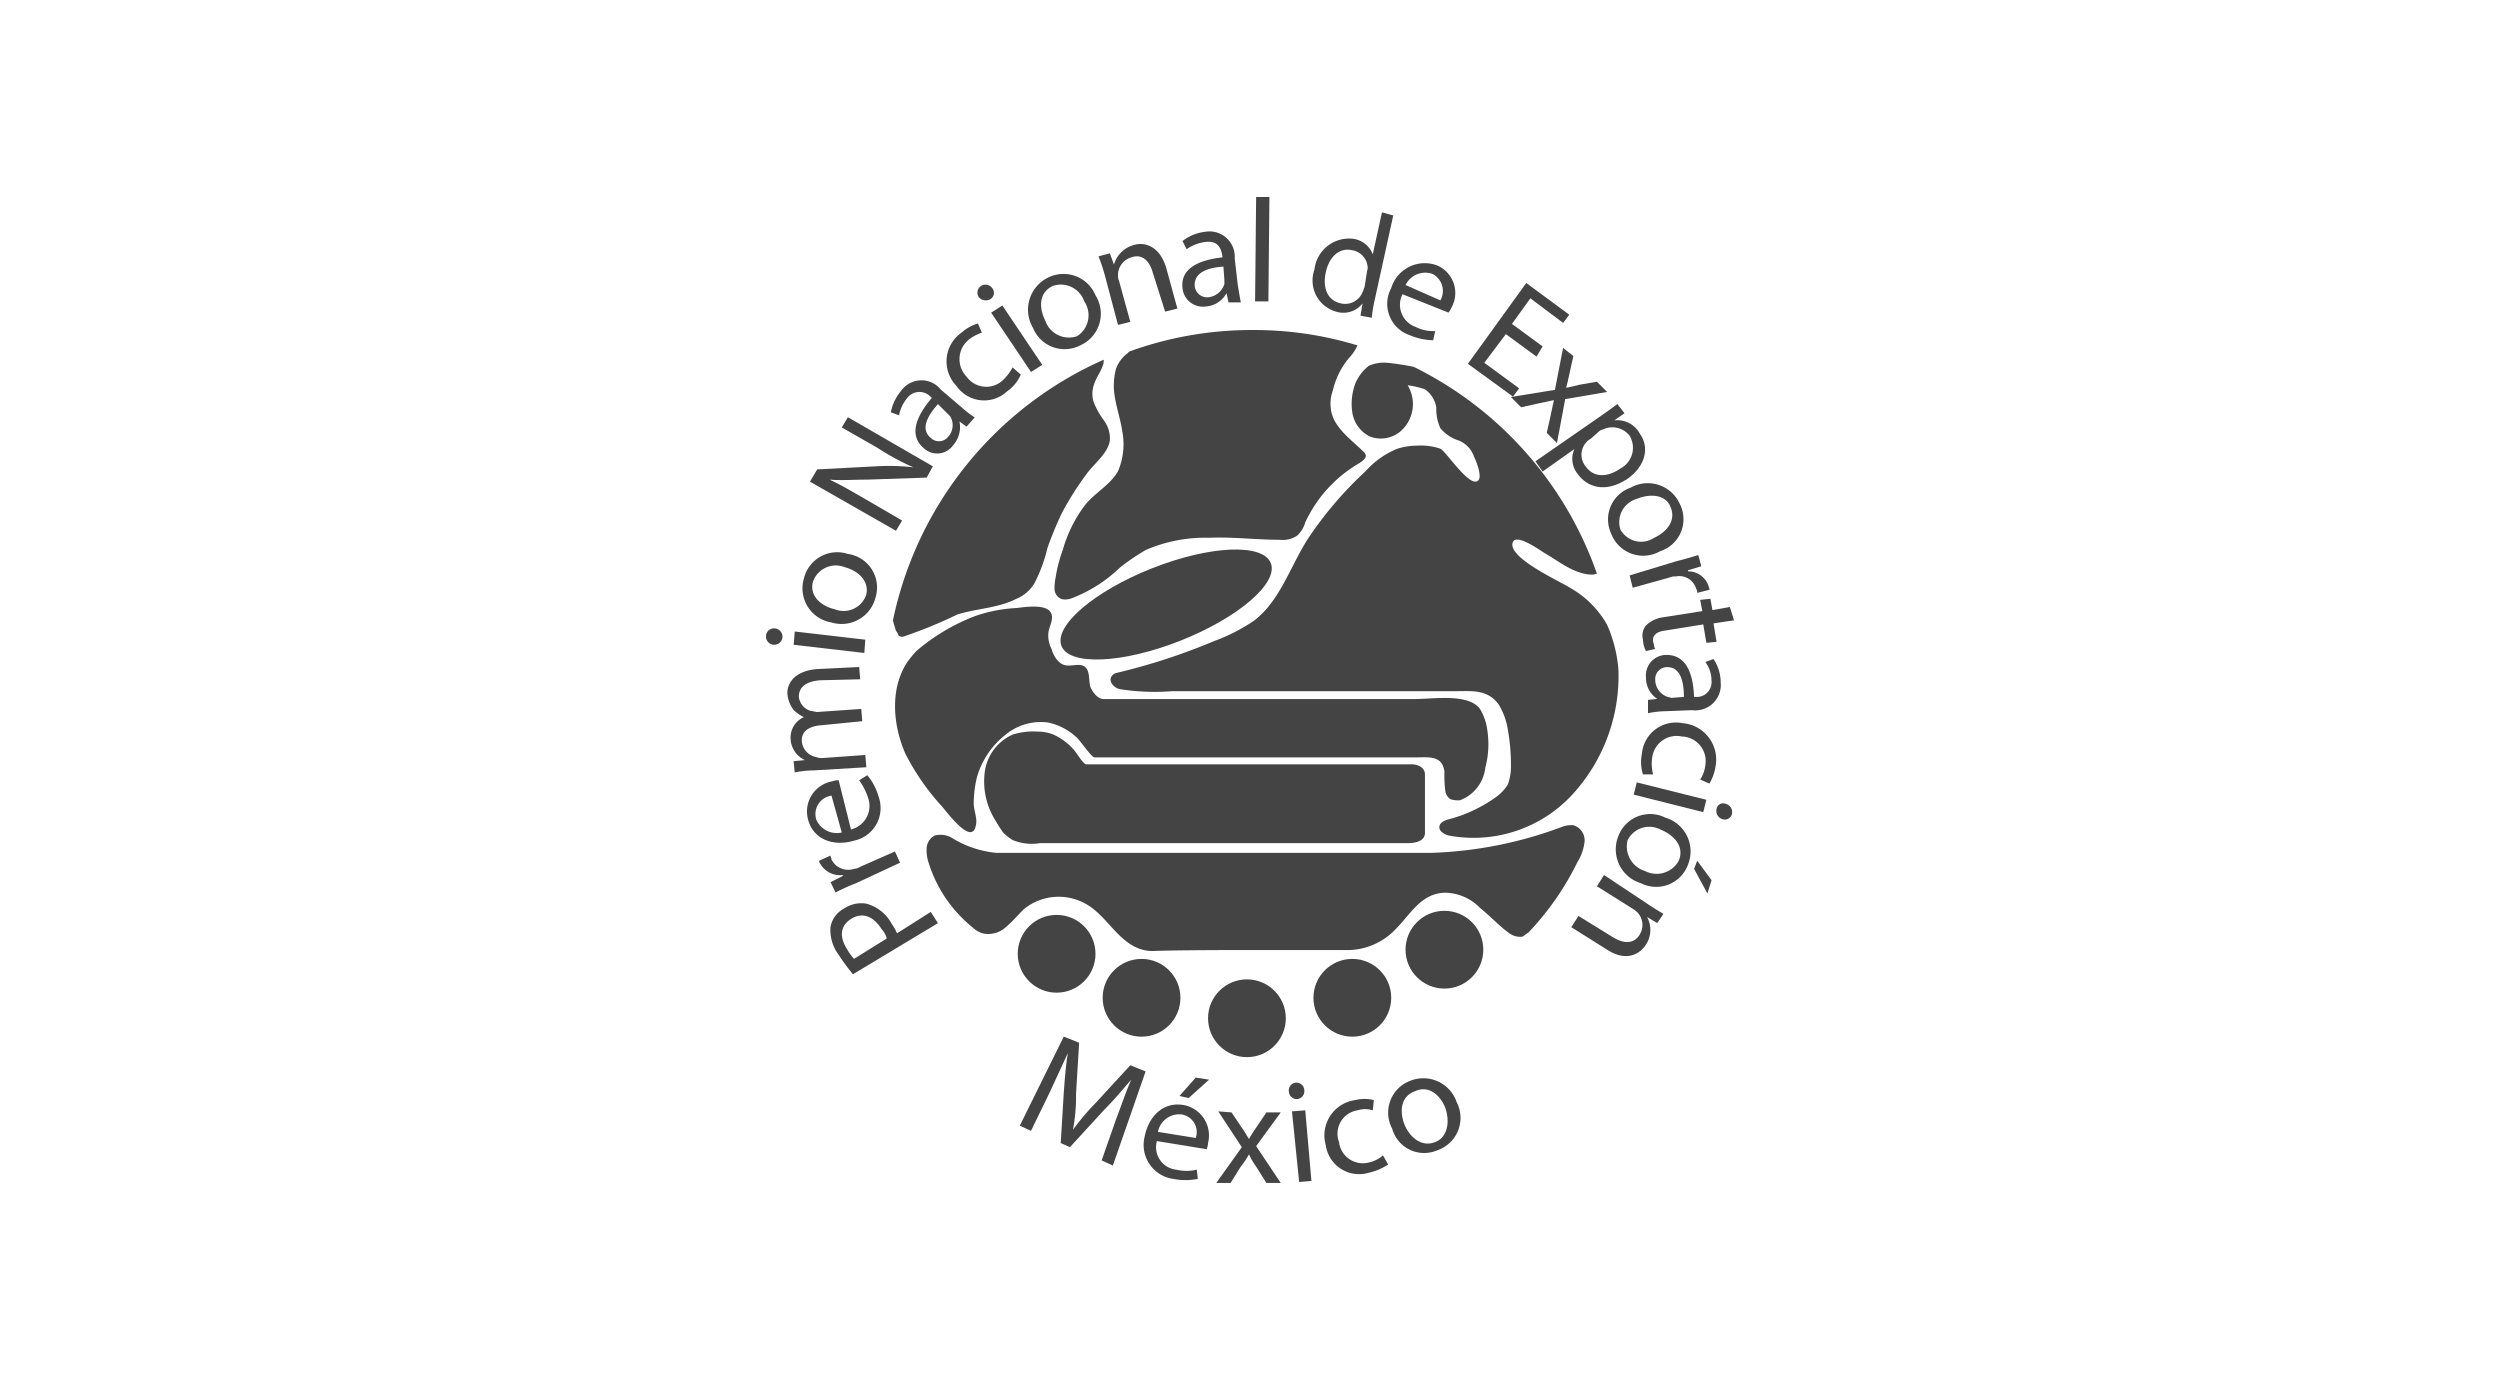 <svg id="Premio_nacional_de_exportación" data-name="Premio nacional de exportación" xmlns="http://www.w3.org/2000/svg" width="188" height="103.777" viewBox="0 0 188 103.777">
  <g id="Grupo_2468" data-name="Grupo 2468" transform="translate(57.604 14.815)">
    <g id="Grupo_2464" data-name="Grupo 2464" transform="translate(9.54 10.003)">
      <g id="Grupo_2452" data-name="Grupo 2452" transform="translate(0 2.234)">
        <path id="Trazado_6188" data-name="Trazado 6188" d="M15.139,26.671a.488.488,0,0,0,.463,0,34.509,34.509,0,0,0,3.921-1.614c1.463-.463,3-.463,4.389-1.156A2.917,2.917,0,0,0,25.3,22.749a11.476,11.476,0,0,0,1-2.692,26.286,26.286,0,0,1,1.078-2.619,22.964,22.964,0,0,1,1.844-2.922c.541-.771,1.614-1.541,1.77-2.541a2.266,2.266,0,0,0-.463-1.537,6.237,6.237,0,0,1-.766-1.385,2.146,2.146,0,0,1,.073-1.385c.156-.463.463-.849.619-1.312a1.006,1.006,0,0,0,.073-.459A27.591,27.591,0,0,0,14.676,25.519c.078.229.156.537.234.771C15.061,26.441,15.061,26.6,15.139,26.671Z" transform="translate(-14.676 -5.898)" fill="#444"/>
      </g>
      <g id="Grupo_2453" data-name="Grupo 2453" transform="translate(12.159)">
        <path id="Trazado_6189" data-name="Trazado 6189" d="M21.946,8.337a4.9,4.9,0,0,0-.156,1.536c.078,1.078.463,2.078.615,3.078a5.164,5.164,0,0,1-.307,3.078c-.615,1.078-1.77,1.619-2.536,2.619a10.2,10.2,0,0,0-1.619,3.307,10.5,10.5,0,0,0-.537,2.078,3.687,3.687,0,0,0-.078.922.839.839,0,0,0,.541.693,1.338,1.338,0,0,0,.766-.073,10.711,10.711,0,0,0,3.619-2.312,17.246,17.246,0,0,1,1.922-1.307,11.234,11.234,0,0,1,4.77-.922c1.77-.078,3.541.151,5.311.151a1.955,1.955,0,0,0,1.307-.307,2.178,2.178,0,0,0,.615-1,10.006,10.006,0,0,1,4.077-4.463c.234-.151.541-.385.463-.615,0-.078-.078-.156-.151-.229-.926-.926-2.312-1.848-2.463-3.234a2.881,2.881,0,0,1,.151-1.385,5.792,5.792,0,0,1,1.234-2.463,3.263,3.263,0,0,0,.615-.922,26.5,26.5,0,0,0-7.848-1.156A26.9,26.9,0,0,0,22.945,7.03l-.156.151A2.483,2.483,0,0,0,21.946,8.337Z" transform="translate(-17.327 -5.411)" fill="#444"/>
      </g>
      <g id="Grupo_2454" data-name="Grupo 2454" transform="translate(16.369 2.463)">
        <path id="Trazado_6190" data-name="Trazado 6190" d="M55.584,25.647a7.336,7.336,0,0,0-2.77-2.77c-.693-.463-4.843-2.307-4.307-3.463.307-.615,2,.615,2.385.849,1.078.615,2.156,1.537,3.463,1.614a.971.971,0,0,0,.463-.078A27.439,27.439,0,0,0,41.045,6.255a18.908,18.908,0,0,0-2-.307,2.8,2.8,0,0,0-1.385.229,3.4,3.4,0,0,0-1,1.312,4.351,4.351,0,0,0-.229,2.229,2.416,2.416,0,0,0,1.307,1.77,2.286,2.286,0,0,0,2.312-.385,2.716,2.716,0,0,0,.537-3.463,6.223,6.223,0,0,1,1.307.307,2.046,2.046,0,0,1,.849,1.385,3.41,3.41,0,0,0,.307,1.541,2.937,2.937,0,0,0,1.385.922,2.012,2.012,0,0,1,1.151,1.234c.156.307.619,1.459.312,1.766-.619.619-2.39-2.151-2.848-2.385a4.528,4.528,0,0,0-1.77-.229,4.917,4.917,0,0,0-1.463.229A6.462,6.462,0,0,0,37.426,14.1a28.089,28.089,0,0,0-4.385,5.155c-1.307,2.078-2.078,4.619-4,6.082a13.744,13.744,0,0,1-3,1.537,46.473,46.473,0,0,1-7,2.312c-.234.073-.541.073-.693.307-.312.385.151.922.615,1a16.776,16.776,0,0,0,3.921.151H44.2c1.234,0,2.39-.151,3.234,1a5.2,5.2,0,0,1,.693,1.926,15.05,15.05,0,0,1,.229,2.692,3.973,3.973,0,0,1-.229,1.385,3.225,3.225,0,0,1-.844.922,10.714,10.714,0,0,1-3.541,1.692c-.307.078-.771.234-.771.619,0,.307.385.537.693.615a10.106,10.106,0,0,0,9.311-3.078,13.186,13.186,0,0,0,3.463-9.389A10.411,10.411,0,0,0,55.584,25.647Z" transform="translate(-18.245 -5.948)" fill="#444"/>
      </g>
      <g id="Grupo_2455" data-name="Grupo 2455" transform="translate(11.604 14.806)">
        <ellipse id="Elipse_38" data-name="Elipse 38" cx="8.464" cy="2.924" rx="8.464" ry="2.924" transform="translate(0 6.235) rotate(-21.611)" fill="#444"/>
      </g>
      <g id="Grupo_2456" data-name="Grupo 2456" transform="translate(38.552 43.675)">
        <ellipse id="Elipse_39" data-name="Elipse 39" cx="2.924" cy="2.924" rx="2.924" ry="2.924" fill="#444"/>
      </g>
      <g id="Grupo_2457" data-name="Grupo 2457" transform="translate(31.627 47.292)">
        <ellipse id="Elipse_40" data-name="Elipse 40" cx="2.924" cy="2.924" rx="2.924" ry="2.924" fill="#444"/>
      </g>
      <g id="Grupo_2458" data-name="Grupo 2458" transform="translate(23.701 48.831)">
        <ellipse id="Elipse_41" data-name="Elipse 41" cx="2.924" cy="2.924" rx="2.924" ry="2.924" fill="#444"/>
      </g>
      <g id="Grupo_2459" data-name="Grupo 2459" transform="translate(15.776 47.292)">
        <ellipse id="Elipse_42" data-name="Elipse 42" cx="2.924" cy="2.924" rx="2.924" ry="2.924" fill="#444"/>
      </g>
      <g id="Grupo_2460" data-name="Grupo 2460" transform="translate(9.389 43.983)">
        <ellipse id="Elipse_43" data-name="Elipse 43" cx="2.924" cy="2.924" rx="2.924" ry="2.924" fill="#444"/>
      </g>
      <g id="Grupo_2461" data-name="Grupo 2461" transform="translate(0.164 20.797)">
        <path id="Trazado_6191" data-name="Trazado 6191" d="M16.318,13.308a8.643,8.643,0,0,0-.693.844c-1.307,2-1.078,4.7-.151,6.848a17.75,17.75,0,0,0,2.77,4c.459.537,2.229,2.922,2.536,1.463.156-.541-.151-1.156-.151-1.692a8.345,8.345,0,0,1,.229-1.926,6.216,6.216,0,0,1,2.156-3.234,4.154,4.154,0,0,1,3.229-.922,4.533,4.533,0,0,1,2.078,1.078c.234.156,1.156,1.541,1.385,1.541h24.24c.922,0,1.922-.156,2.078,1.073a9.7,9.7,0,0,0,.078,1.541.943.943,0,0,0,.385.537,2.09,2.09,0,0,0,.693.078A2.96,2.96,0,0,0,59.1,22.078a6.818,6.818,0,0,0,.156-2.77,4.059,4.059,0,0,0-.541-1.614c-.844-1.229-3.541-.771-4.926-.771H30.4c-.459,0-.844-.537-1-.922-.151-.537,0-1.229-.459-1.541-.385-.229-.926,0-1.385-.073-.541-.078-.926-.693-1.078-1.234a2.22,2.22,0,0,1-.234-1.229c.078-.541.463-1.078.156-1.541-.385-.615-1.922-.385-2.541-.307a11.068,11.068,0,0,0-3.151.615A15.063,15.063,0,0,0,16.318,13.308Z" transform="translate(-14.712 -9.968)" fill="#444"/>
      </g>
      <g id="Grupo_2462" data-name="Grupo 2462" transform="translate(6.849 30.196)">
        <path id="Trazado_6192" data-name="Trazado 6192" d="M17.631,19.639a4.352,4.352,0,0,0,.693.537,3.794,3.794,0,0,0,2.078.234H48.026c.771,0,1.307-.234,1.307-.771V15.255c0-.541-.537-.771-1-.771H23.864c-.229,0-.771-.922-.922-1.078A4.517,4.517,0,0,0,21.4,12.25a3.223,3.223,0,0,0-1.229-.229,5.123,5.123,0,0,0-1.848.229,3.6,3.6,0,0,0-2.078,2.7,5.518,5.518,0,0,0,.615,3.463A13.334,13.334,0,0,0,17.631,19.639Z" transform="translate(-16.169 -12.021)" fill="#444"/>
      </g>
      <g id="Grupo_2463" data-name="Grupo 2463" transform="translate(2.52 37.215)">
        <path id="Trazado_6193" data-name="Trazado 6193" d="M39.179,22.953H47.1a5.036,5.036,0,0,0,3.458-1.619c1.078-1.078,1.848-2.614,3.619-2.692A3.731,3.731,0,0,1,56.874,19.8c.771.615,1.463,1.385,2.234,1.922a1.365,1.365,0,0,0,.922.229c.156-.073.307-.229.463-.307a21.214,21.214,0,0,0,3.692-5.307,3.71,3.71,0,0,0,.537-1.541,1.186,1.186,0,0,0-.844-1.229,2,2,0,0,0-.926.151,30.615,30.615,0,0,1-9.769,1.926H20.48a7.685,7.685,0,0,1-3.385-1.156,1.745,1.745,0,0,0-1.234-.151,1.134,1.134,0,0,0-.615.922,2.962,2.962,0,0,0,.156,1.156,10.137,10.137,0,0,0,3.307,4.843,1.8,1.8,0,0,0,.849.463,1.976,1.976,0,0,0,1.692-.537c.459-.385.844-.849,1.307-1.307a4.15,4.15,0,0,1,4.921-.234c1.619,1.078,2.541,3.385,4.775,3.385C33.868,22.953,39.179,22.953,39.179,22.953Z" transform="translate(-15.225 -13.543)" fill="#444"/>
      </g>
    </g>
    <g id="Grupo_2467" data-name="Grupo 2467">
      <g id="Grupo_2465" data-name="Grupo 2465">
        <path id="Trazado_6194" data-name="Trazado 6194" d="M15.36,20.187a14.907,14.907,0,0,1-1.078-1.463,3.127,3.127,0,0,1-.615-2.078,1.944,1.944,0,0,1,1-1.385,2.33,2.33,0,0,1,1.692-.385,3.078,3.078,0,0,1,1.926,1.541,3.273,3.273,0,0,1,.385.693L21.208,15.5l.541.844ZM17.9,17.495a1.575,1.575,0,0,0-.385-.693c-.615-1-1.463-1.307-2.307-.771s-.849,1.385-.312,2.234a4.137,4.137,0,0,0,.541.766Z" transform="translate(-8.82 38.262)" fill="#444"/>
        <path id="Trazado_6195" data-name="Trazado 6195" d="M16.238,16.386a15.178,15.178,0,0,0-1.536.693l-.385-.771.922-.463v-.073a1.72,1.72,0,0,1-1.692-.849.277.277,0,0,1-.078-.229l.849-.385c0,.078.078.229.078.307a1.418,1.418,0,0,0,1.692.693,1.111,1.111,0,0,0,.463-.156L19.164,14l.385.844Z" transform="translate(-9.469 35.216)" fill="#444"/>
        <path id="Trazado_6196" data-name="Trazado 6196" d="M16.593,16.82A1.813,1.813,0,0,0,17.9,14.509a4.712,4.712,0,0,0-.693-1.385l.615-.381a4.351,4.351,0,0,1,.849,1.614,2.507,2.507,0,0,1-1.848,3.307c-1.541.463-3.078-.078-3.463-1.614A2.3,2.3,0,0,1,15.208,13.2a1.109,1.109,0,0,1,.459-.078ZM15.13,14.28a1.4,1.4,0,0,0-1.156,1.77,1.672,1.672,0,0,0,1.926,1Z" transform="translate(-10.204 30.738)" fill="#444"/>
        <path id="Trazado_6197" data-name="Trazado 6197" d="M14.958,18.738a8.432,8.432,0,0,0-1.463.151l-.078-.844.849-.078h0a1.851,1.851,0,0,1-1.078-1.614,1.673,1.673,0,0,1,1-1.619h0a2.727,2.727,0,0,1-.771-.537,2.294,2.294,0,0,1-.463-1.156c-.073-.693.385-1.77,2.234-1.922l3.156-.156.078.926-3,.073c-1,.078-1.614.463-1.614,1.234a1.237,1.237,0,0,0,.922,1.078c.156,0,.307.073.463.073l3.307-.229.078.922-3.156.312c-.844.073-1.459.459-1.385,1.229a1.313,1.313,0,0,0,1.078,1.156,1.025,1.025,0,0,0,.463.073l3.229-.229.078.922Z" transform="translate(-11.339 24.379)" fill="#444"/>
        <path id="Trazado_6198" data-name="Trazado 6198" d="M13.289,10.339a.623.623,0,0,1,.541.693.622.622,0,0,1-1.234-.156A.6.6,0,0,1,13.289,10.339Zm6.7,1.844-5.311-.615.078-1,5.307.615Z" transform="translate(-12.596 22.106)" fill="#444"/>
        <path id="Trazado_6199" data-name="Trazado 6199" d="M16.6,9.179a2.551,2.551,0,0,1,2.078,3.307,2.63,2.63,0,0,1-3.307,1.848A2.6,2.6,0,0,1,13.3,11.027,2.575,2.575,0,0,1,16.6,9.179Zm-1,4.155a1.792,1.792,0,0,0,2.385-1.078c.234-.922-.459-1.77-1.614-2.078a1.815,1.815,0,0,0-2.385,1.078C13.683,12.335,14.6,13.105,15.6,13.335Z" transform="translate(-10.45 17.66)" fill="#444"/>
        <path id="Trazado_6200" data-name="Trazado 6200" d="M19.784,15.394,13.317,11.7l.541-.922,4.463-.234a15.992,15.992,0,0,1,2.77.078h0A18.591,18.591,0,0,1,18.4,9.161L15.707,7.625l.459-.771,6.389,3.692-.463.849-4.463.151c-1,0-2,.078-2.848,0h0c.849.385,1.619.849,2.692,1.463l2.77,1.614Z" transform="translate(-10.01 9.706)" fill="#444"/>
        <path id="Trazado_6201" data-name="Trazado 6201" d="M20.335,9.732,19.8,9.347h0a2.031,2.031,0,0,1-.463,1.77,1.471,1.471,0,0,1-2.229.229c-1-.844-.771-2.151.615-3.77L17.643,7.5a1.159,1.159,0,0,0-1.77.078,2.957,2.957,0,0,0-.615,1.307l-.615-.229a3.487,3.487,0,0,1,.771-1.614,1.873,1.873,0,0,1,3-.078L19.95,8.269a7.042,7.042,0,0,0,1,.771ZM18.184,8.04c-.693.771-1.385,1.848-.541,2.541A.882.882,0,0,0,18.95,10.5a1.3,1.3,0,0,0,.156-1.541l-.229-.229Z" transform="translate(-5.254 7.534)" fill="#444"/>
        <path id="Trazado_6202" data-name="Trazado 6202" d="M21.14,9.155a2.883,2.883,0,0,1-1,1.234A2.53,2.53,0,0,1,16.3,10a2.643,2.643,0,0,1,.381-4,3.37,3.37,0,0,1,1.234-.693L18.218,6a3.182,3.182,0,0,0-1,.537,1.891,1.891,0,0,0-.156,2.77,1.824,1.824,0,0,0,2.692.307,3.828,3.828,0,0,0,.771-1Z" transform="translate(-1.982 4.2)" fill="#444"/>
        <path id="Trazado_6203" data-name="Trazado 6203" d="M17.166,4.93a.559.559,0,0,1-.156.849.7.7,0,0,1-.844-.156.61.61,0,0,1,.151-.844A.62.62,0,0,1,17.166,4.93Zm2.922,6.311-3-4.463.844-.537,3,4.463Z" transform="translate(-0.159 1.917)" fill="#444"/>
        <path id="Trazado_6204" data-name="Trazado 6204" d="M21.945,6.1a2.6,2.6,0,0,1-1.156,3.77,2.56,2.56,0,0,1-3.536-1.307,2.688,2.688,0,0,1,1.078-3.77A2.6,2.6,0,0,1,21.945,6.1Zm-3.77,1.922A1.876,1.876,0,0,0,20.56,9.175,1.86,1.86,0,0,0,21.1,6.556a1.86,1.86,0,0,0-2.385-1.151C17.638,5.942,17.712,7.1,18.175,8.019Z" transform="translate(2.831 1.291)" fill="#444"/>
        <path id="Trazado_6205" data-name="Trazado 6205" d="M18.511,6.314a13.518,13.518,0,0,0-.463-1.385L18.9,4.7l.307.849h0a2.126,2.126,0,0,1,1.463-1.463c.693-.234,1.922-.078,2.463,1.692l.844,3.078-.922.229L22.13,6.163c-.234-.849-.771-1.463-1.619-1.156a1.389,1.389,0,0,0-1,1.307.971.971,0,0,0,.078.463l.849,3.078-.926.229Z" transform="translate(6.958 -0.466)" fill="#444"/>
        <path id="Trazado_6206" data-name="Trazado 6206" d="M22.9,9.119l-.151-.693h0a1.918,1.918,0,0,1-1.541,1,1.545,1.545,0,0,1-1.77-1.385c-.151-1.307.922-2.078,3-2.307V5.657c-.073-.459-.229-1.229-1.307-1.078a3.113,3.113,0,0,0-1.385.541l-.307-.615a3.39,3.39,0,0,1,1.692-.693,1.9,1.9,0,0,1,2.234,2l.229,2c.078.463.156.922.229,1.307Zm-.385-2.692c-1.078.078-2.229.385-2.156,1.463a.931.931,0,0,0,1,.844,1.419,1.419,0,0,0,1.229-1V7.427Z" transform="translate(11.882 -1.194)" fill="#444"/>
        <path id="Trazado_6207" data-name="Trazado 6207" d="M20.693,3.23h1l-.078,7.848h-1Z" transform="translate(16.164 -3.23)" fill="#444"/>
        <path id="Trazado_6208" data-name="Trazado 6208" d="M27.592,3.711l-1.385,6.311a10.226,10.226,0,0,0-.229,1.385l-.849-.156.156-.922h0a1.83,1.83,0,0,1-2,.615,2.427,2.427,0,0,1-1.619-3.156,2.616,2.616,0,0,1,3-2.307,1.829,1.829,0,0,1,1.385,1.156h0l.693-3.156Zm-2,4.389a3.073,3.073,0,0,1,.078-.385A1.381,1.381,0,0,0,24.514,6.33c-1-.234-1.77.537-2,1.692-.229,1.078.078,2.078,1.156,2.307a1.405,1.405,0,0,0,1.614-.849c.078-.151.078-.229.151-.381Z" transform="translate(19.576 -2.326)" fill="#444"/>
        <path id="Trazado_6209" data-name="Trazado 6209" d="M23.9,6.668a1.766,1.766,0,0,0,1,2.463,2.926,2.926,0,0,0,1.463.307l-.156.693a4.868,4.868,0,0,1-1.766-.385A2.491,2.491,0,0,1,23.055,6.2a2.633,2.633,0,0,1,3.463-1.692,2.255,2.255,0,0,1,1.073,3.156,1.52,1.52,0,0,1-.229.385Zm2.848.463a1.433,1.433,0,0,0-.615-2,1.647,1.647,0,0,0-2,.844Z" transform="translate(23.962 0.643)" fill="#444"/>
        <path id="Trazado_6210" data-name="Trazado 6210" d="M29.26,10.176,26.953,8.484l-1.619,2.156,2.619,1.922-.463.619L24.1,10.717,28.49,4.64l3.234,2.385-.463.615L28.8,5.791,27.412,7.718,29.719,9.41Z" transform="translate(28.681 1.827)" fill="#444"/>
        <path id="Trazado_6211" data-name="Trazado 6211" d="M29.506,6.328,29.2,7.713c-.078.385-.156.693-.234,1h0c.385-.073.693-.151,1-.229l1.312-.229.766.771-3.151.537-.619,3.307-.766-.766.307-1.385c.073-.385.151-.693.229-1.078h0c-.385.078-.693.151-1.078.229l-1.385.307-.771-.771,3.311-.537.615-3.156Z" transform="translate(31.206 5.634)" fill="#444"/>
        <path id="Trazado_6212" data-name="Trazado 6212" d="M29.982,7.636c.541-.385,1-.693,1.385-1l.541.693-.771.537h0a1.925,1.925,0,0,1,1.922,1c.771,1.078.385,2.463-.922,3.389-1.614,1.073-3,.693-3.77-.385a1.8,1.8,0,0,1-.229-1.848h0l-2.39,1.692-.537-.771ZM29.367,9.25a1.046,1.046,0,0,0-.307.234,1.4,1.4,0,0,0-.078,1.844c.615.849,1.614.849,2.619.156a1.754,1.754,0,0,0,.688-2.463,1.64,1.64,0,0,0-1.844-.537c-.156.073-.229.073-.385.151Z" transform="translate(32.652 8.931)" fill="#444"/>
        <path id="Trazado_6213" data-name="Trazado 6213" d="M30.342,13.034a2.571,2.571,0,0,1-3.692-1.307,2.527,2.527,0,0,1,1.459-3.463,2.636,2.636,0,0,1,3.7,1.229A2.519,2.519,0,0,1,30.342,13.034Zm-1.77-3.926a1.814,1.814,0,0,0-1.229,2.307,1.777,1.777,0,0,0,2.536.619c.849-.385,1.692-1.234,1.234-2.312C30.728,8.722,29.494,8.722,28.572,9.108Z" transform="translate(36.91 13.594)" fill="#444"/>
        <path id="Trazado_6214" data-name="Trazado 6214" d="M30.3,9.578c.615-.151,1.156-.307,1.619-.459l.229.844-1,.307v.078a1.619,1.619,0,0,1,1.536,1.078c0,.078.078.156.078.307l-.922.234a.469.469,0,0,0-.078-.312,1.323,1.323,0,0,0-1.541-.922.953.953,0,0,0-.459.078l-2.77.771-.234-.926Z" transform="translate(38.186 17.802)" fill="#444"/>
        <path id="Trazado_6215" data-name="Trazado 6215" d="M33.845,11.459l-1.541.229.229,1.385-.766.078-.234-1.385-2.844.459c-.693.078-1,.385-.926.849.078.229.078.459.156.537l-.693.156A1.877,1.877,0,0,1,27,12.918a1.219,1.219,0,0,1,.229-1.078,2.32,2.32,0,0,1,1.307-.615l2.926-.459L31.3,9.918l.771-.078.151.849,1.312-.234Z" transform="translate(38.948 20.375)" fill="#444"/>
        <path id="Trazado_6216" data-name="Trazado 6216" d="M27.175,14.148l.693-.078h0a1.887,1.887,0,0,1-.844-1.614,1.539,1.539,0,0,1,1.536-1.692c1.312,0,2,1.078,2.078,3.156h.078a1.115,1.115,0,0,0,1.234-1.234,2.318,2.318,0,0,0-.463-1.385l.615-.229a3.225,3.225,0,0,1,.541,1.77,1.915,1.915,0,0,1-2.156,2.078l-2,.078a6.733,6.733,0,0,0-1.312.151Zm2.7-.229c0-1.078-.234-2.234-1.234-2.234a.888.888,0,0,0-.922.926,1.368,1.368,0,0,0,.922,1.307c.078,0,.234.078.307.078Z" transform="translate(39.15 23.67)" fill="#444"/>
        <path id="Trazado_6217" data-name="Trazado 6217" d="M27.087,15.762a3.084,3.084,0,0,1-.078-1.541,2.571,2.571,0,0,1,3.078-2.307,2.744,2.744,0,0,1,2.463,3.234,3.633,3.633,0,0,1-.463,1.307l-.693-.307a2.454,2.454,0,0,0,.385-1.078,1.846,1.846,0,0,0-1.77-2.156,1.852,1.852,0,0,0-2.229,1.614,3.061,3.061,0,0,0,.073,1.234Z" transform="translate(38.858 27.656)" fill="#444"/>
        <path id="Trazado_6218" data-name="Trazado 6218" d="M27.052,12.86l5.233,1.307-.234.926-5.229-1.312Zm6.462,2.77a.646.646,0,0,1-.463-.771.5.5,0,0,1,.693-.385.638.638,0,0,1,.463.771A.551.551,0,0,1,33.515,15.63Z" transform="translate(38.43 31.162)" fill="#444"/>
        <path id="Trazado_6219" data-name="Trazado 6219" d="M28.413,18.559a2.656,2.656,0,0,1-1.692-3.541,2.554,2.554,0,0,1,3.541-1.385,2.65,2.65,0,0,1,1.692,3.541A2.546,2.546,0,0,1,28.413,18.559Zm1.541-4a1.823,1.823,0,0,0-2.541.771,1.935,1.935,0,0,0,1.307,2.312,1.9,1.9,0,0,0,2.541-.771C31.72,15.789,30.876,14.94,29.954,14.555Zm3.463,4.775-1-1.848.234-.615,1.078,1.463Z" transform="translate(37.376 33.042)" fill="#444"/>
        <path id="Trazado_6220" data-name="Trazado 6220" d="M31.5,16.538c.459.312.844.541,1.229.771L32.261,18l-.766-.463h0a2.018,2.018,0,0,1-.078,2.078c-.385.619-1.385,1.385-2.926.385L25.8,18.309l.541-.844,2.614,1.614c.771.463,1.541.537,2-.229a1.382,1.382,0,0,0-.151-1.619,1.912,1.912,0,0,0-.385-.307l-2.692-1.692.537-.844Z" transform="translate(34.757 36.6)" fill="#444"/>
      </g>
      <g id="Grupo_2466" data-name="Grupo 2466" transform="translate(19.085 63.141)">
        <path id="Trazado_6221" data-name="Trazado 6221" d="M23.99,23.27c.385-1,.766-2.151,1.151-3h0c-.615.693-1.229,1.463-2,2.229l-2.614,2.848-.693-.307.229-3.77c.078-1.078.156-2.078.307-3h0c-.385.844-.922,2-1.385,3L17.6,24.119l-.844-.385,3.307-6.7,1.156.463-.234,3.848a13.358,13.358,0,0,1-.229,2.692h0a18.308,18.308,0,0,1,1.692-2l2.619-2.848,1.151.463-2.463,7.077-.844-.385Z" transform="translate(-16.757 -17.037)" fill="#444"/>
        <path id="Trazado_6222" data-name="Trazado 6222" d="M19.76,22.483a1.7,1.7,0,0,0,1.459,2.151,3.354,3.354,0,0,0,1.541,0l.078.693a4.743,4.743,0,0,1-1.848,0,2.576,2.576,0,0,1-2.156-3.156c.312-1.614,1.463-2.692,3-2.385a2.324,2.324,0,0,1,1.77,2.848c0,.229-.078.307-.078.463Zm2.922-.234a1.345,1.345,0,0,0-1.078-1.77,1.63,1.63,0,0,0-1.766,1.312Zm1-4.385-1.536,1.385-.693-.156,1.229-1.385Z" transform="translate(-9.45 -14.63)" fill="#444"/>
        <path id="Trazado_6223" data-name="Trazado 6223" d="M21.129,18.34l.771,1.151c.234.312.385.619.541.849h0a8.556,8.556,0,0,1,.537-.849l.771-1.151h1.078l-1.848,2.536,1.848,2.77H23.748l-.771-1.229a5.637,5.637,0,0,1-.537-.922h0a6.357,6.357,0,0,1-.619.922l-.766,1.229H19.978L21.9,20.954l-1.77-2.692Z" transform="translate(-5.205 -12.643)" fill="#444"/>
        <path id="Trazado_6224" data-name="Trazado 6224" d="M22.325,18.333a.6.6,0,0,1-.541.693.6.6,0,0,1-.615-.541.584.584,0,1,1,1.156-.151Zm-.385,6.926L21.4,19.948l1-.078.463,5.311Z" transform="translate(-0.933 -14.329)" fill="#444"/>
        <path id="Trazado_6225" data-name="Trazado 6225" d="M26.537,22.993a4.508,4.508,0,0,1-1.463.619,2.534,2.534,0,0,1-3.229-2.078,2.679,2.679,0,0,1,2.229-3.389,2.844,2.844,0,0,1,1.385,0l-.073.771a1.913,1.913,0,0,0-1.156,0A1.775,1.775,0,0,0,22.844,21.3a1.8,1.8,0,0,0,2.229,1.541,2.3,2.3,0,0,0,1.078-.541Z" transform="translate(1.162 -13.375)" fill="#444"/>
        <path id="Trazado_6226" data-name="Trazado 6226" d="M27.923,19.517a2.569,2.569,0,0,1-1.459,3.619,2.491,2.491,0,0,1-3.389-1.619A2.557,2.557,0,0,1,24.461,17.9,2.645,2.645,0,0,1,27.923,19.517ZM24,21.209c.459,1.078,1.385,1.692,2.307,1.307.844-.307,1.156-1.385.771-2.536-.307-.849-1.156-1.77-2.234-1.307C23.695,19.054,23.617,20.209,24,21.209Z" transform="translate(4.93 -14.591)" fill="#444"/>
      </g>
    </g>
  </g>
  <rect id="Rectángulo_4767" data-name="Rectángulo 4767" width="188" height="103.777" fill="none"/>
</svg>
